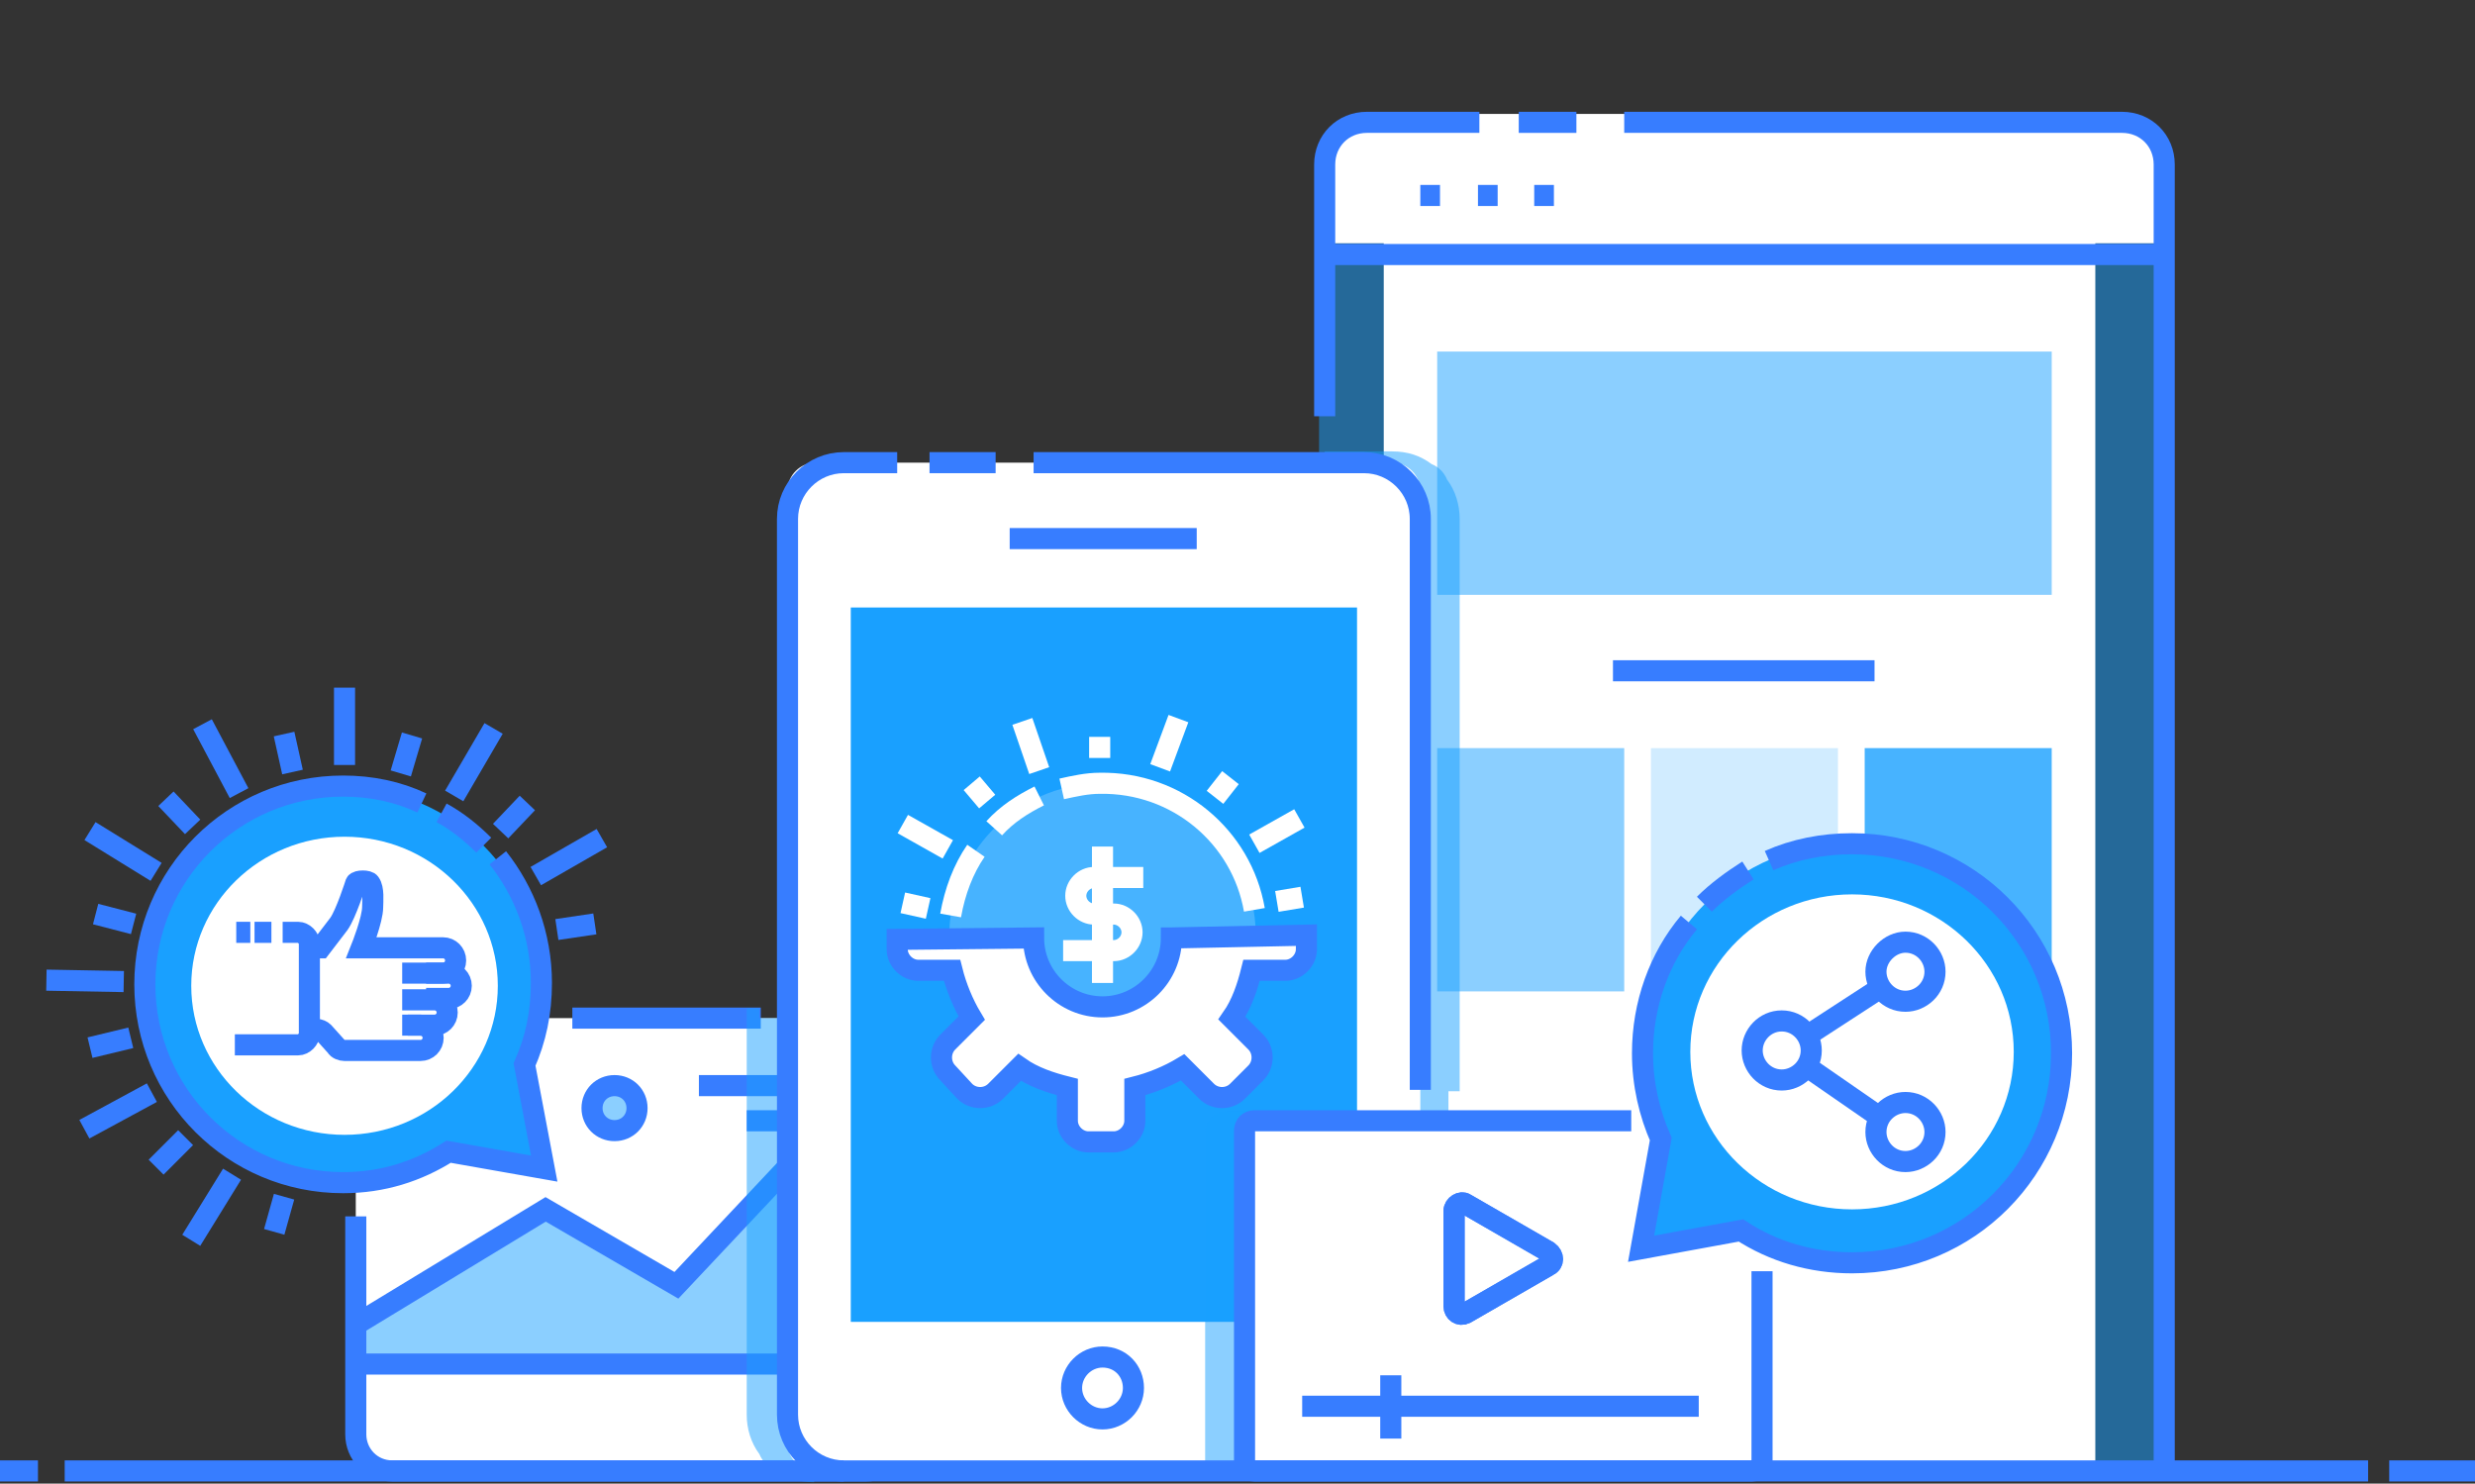<svg xmlns="http://www.w3.org/2000/svg" id="Layer_1" viewBox="52 -20.5 176 105.5">
  <rect x="52" y="-20.5" width="176" height="105.5" fill="#333333" stroke="none"/>
  <style>
    .st0{opacity:.5;fill:#19a0ff;enable-background:new}.st1{fill:#fff}.st2{fill:none;stroke:#377dff;stroke-width:1.5;stroke-miterlimit:10}.st5{fill:#19a0ff}.st7{fill:none;stroke:#fff;stroke-width:1.5;stroke-miterlimit:10}
  </style>
  <path id="mobileMarketing_319_" d="M205.6 84.4V-7.8c0-2-1.6-3.6-3.6-3.6h-52.6c-2 0-3.6 1.6-3.6 3.6v92.3l59.8-.1z" class="st0"/>
  <path id="mobileMarketing_317_" d="M201 84.1V-8.2c0-2-1.4-3.6-3-3.6h-44.6c-1.7 0-3 1.6-3 3.6v92.3H201z" class="st1"/>
  <path id="mobileMarketing_316_" d="M146.2-3.2v-6.2c0-1.7 1.3-3 3-3H203c1.7 0 3 1.3 3 3v6.2h-59.8z" class="st1"/>
  <path id="mobileMarketing_315_" d="M146.2 9.1V-8.8c0-1.7 1.3-3 3-3h8" class="st2"/>
  <path id="mobileMarketing_313_" d="M167.5-11.8h35.4c1.7 0 3 1.3 3 3v92.4" class="st2"/>
  <path id="mobileMarketing_312_" d="M160-11.8h4.1" class="st2"/>
  <path id="mobileMarketing_311_" d="M146.2-2.4h59.7" class="st2"/>
  <path id="mobileMarketing_310_" d="M153-6.6h1.4" class="st2"/>
  <path id="mobileMarketing_304_" d="M157.1-6.6h1.4" class="st2"/>
  <path id="mobileMarketing_303_" d="M161.1-6.6h1.4" class="st2"/>
  <path id="mobileMarketing_301_" d="M154.2 4.5h43.7v17.3h-43.7z" class="st0"/>
  <path id="mobileMarketing_300_" d="M154.2 32.7h13.3V50h-13.3z" class="st0"/>
  <path id="mobileMarketing_299_" fill="#19a0ff" d="M169.4 32.7h13.3V50h-13.3z" opacity=".2"/>
  <path id="mobileMarketing_295_" fill="#19a0ff" d="M184.6 32.7h13.3V50h-13.3z" opacity=".8"/>
  <path id="mobileMarketing_294_" d="M166.7 27.2h18.6" class="st2"/>
  <path id="mobileMarketing_284_" d="M79.9 84.1h33.7c1.4 0 2.6-1.1 2.6-2.6v-27c0-1.4-1.1-2.6-2.6-2.6H79.9c-1.4 0-2.6 1.1-2.6 2.6v27c0 1.4 1.2 2.6 2.6 2.6z" class="st1"/>
  <path id="mobileMarketing_283_" d="M77.3 73.7l13.5-8.2 9.3 5.4 7.9-8.4 8.2 9.2v4.8H77.3z" class="st0"/>
  <path id="mobileMarketing_281_" d="M116.2 76.5H77.3" class="st2"/>
  <path id="mobileMarketing_266_" d="M116.2 71.7l-8.2-9.2-7.9 8.4-9.3-5.4-13.5 8.2" class="st2"/>
  <path id="mobileMarketing_256_" d="M94.1 58.3c0 .9.7 1.6 1.6 1.6s1.6-.7 1.6-1.6-.7-1.6-1.6-1.6-1.6.7-1.6 1.6z" class="st0"/>
  <path id="mobileMarketing_250_" d="M94.1 58.3c0 .9.7 1.6 1.6 1.6s1.6-.7 1.6-1.6-.7-1.6-1.6-1.6-1.6.7-1.6 1.6z" class="st2"/>
  <path id="mobileMarketing_248_" d="M110.5 56.7h-8.8" class="st2"/>
  <path id="mobileMarketing_139_" d="M114 59.2h-8.9" class="st2"/>
  <path id="mobileMarketing_335_" d="M106.1 51.9H92.7" class="st2"/>
  <path id="mobileMarketing_331_" d="M77.3 66v15.5c0 1.4 1.1 2.6 2.6 2.6h33.7c1.4 0 2.6-1.1 2.6-2.6" class="st2"/>
  <path id="mobileMarketing_116_" d="M90.7 62.8l-1.4-7.4c.8-1.8 1.2-3.7 1.2-5.8 0-7.8-6.3-14.1-14.1-14.1s-14.1 6.3-14.1 14.1 6.3 14.1 14.1 14.1c2.8 0 5.3-.8 7.5-2.2l6.8 1.3z" class="st5"/>
  <path id="mobileMarketing_115_" d="M82 36.6c-1.7-.8-3.6-1.2-5.6-1.2-7.8 0-14.1 6.3-14.1 14.1s6.3 14.1 14.1 14.1c2.8 0 5.3-.8 7.5-2.2l6.8 1.2-1.4-7.4c.8-1.8 1.2-3.7 1.2-5.8 0-3.4-1.2-6.5-3.1-8.9" class="st2"/>
  <path id="mobileMarketing_112_" d="M86.4 39.6c-.9-.9-1.9-1.7-3-2.3" class="st2"/>
  <ellipse id="mobileMarketing_109_" cx="76.5" cy="49.6" class="st1" rx="10.9" ry="10.6"/>
  <g id="mobileMarketing_102_">
    <path id="mobileMarketing_747_" d="M82.3 50.5h1.6c.5 0 .9-.4.9-.9s-.4-.9-.9-.9h-1.6" class="st2"/>
    <path id="mobileMarketing_746_" d="M80.6 52.4h2.3c.5 0 .9-.4.9-.9s-.4-.9-.9-.9h-2.3" class="st2"/>
    <path id="mobileMarketing_745_" d="M81 52.4h.9c.5 0 .9.4.9.9s-.4.9-.9.9h-5.4c-.2 0-.5-.1-.6-.3l-.9-1c-.1-.1-.3-.2-.5-.2h-.2" class="st2"/>
    <path id="mobileMarketing_138_" d="M80.6 48.7h2.9c.5 0 .9-.4.9-.9s-.4-.9-.9-.9h-5.8s.8-2 .8-2.9c0-.4.1-1.3-.2-1.7-.1-.2-.9-.2-1 0 0 0-.7 2.2-1.2 2.9-.3.4-1.3 1.7-1.3 1.7h-1" class="st2"/>
    <path id="mobileMarketing_106_" d="M68.8 45.8h1" class="st2"/>
    <path id="mobileMarketing_104_" d="M72.1 45.8h1.1c.4 0 .8.4.8.8V53c0 .4-.4.8-.8.8h-4.5" class="st2"/>
    <path id="mobileMarketing_103_" d="M70.1 45.8h1.2" class="st2"/>
  </g>
  <path id="mobileMarketing_324_" d="M76.5 28.4v5.5" class="st2"/>
  <path id="mobileMarketing_323_" d="M81.3 31.8l-.8 2.7" class="st2"/>
  <path id="mobileMarketing_326_" d="M87.1 31.3l-2.8 4.8" class="st2"/>
  <path id="mobileMarketing_327_" d="M89.5 36.6l-1.9 2" class="st2"/>
  <path id="mobileMarketing_329_" d="M94.8 39.1l-4.7 2.7" class="st2"/>
  <path id="mobileMarketing_330_" d="M94.3 45.2l-2.7.4" class="st2"/>
  <path id="mobileMarketing_409_" d="M71.5 67.1l.7-2.5" class="st2"/>
  <path id="mobileMarketing_410_" d="M65.6 67.7l2.9-4.7" class="st2"/>
  <path id="mobileMarketing_411_" d="M63.1 62.5l2.1-2.1" class="st2"/>
  <path id="mobileMarketing_412_" d="M58 59.8l4.8-2.6" class="st2"/>
  <path id="mobileMarketing_413_" d="M58.4 54l2.9-.7" class="st2"/>
  <path id="mobileMarketing_414_" d="M55.3 49.2l5.5.1" class="st2"/>
  <path id="mobileMarketing_415_" d="M58.8 44.5l2.7.7" class="st2"/>
  <path id="mobileMarketing_416_" d="M58.4 38.6l4.7 2.9" class="st2"/>
  <path id="mobileMarketing_417_" d="M63.8 36.3l1.9 2" class="st2"/>
  <path id="mobileMarketing_418_" d="M66.4 31l2.6 4.9" class="st2"/>
  <path id="mobileMarketing_419_" d="M72.2 31.7l.6 2.7" class="st2"/>
  <path id="mobileMarketing_408_" d="M115.7 84.1c.7-.6 1.2-1.5 1.2-2.6h-.8v-9.7l.6-.5-.6-.6V54.5c0-1.4-1.1-2.6-2.6-2.6H106v-.7h-.9v28.9c0 1 .3 2 .9 2.8.2.5.6.9 1.1 1.1.8.6 1.7.9 2.8.9v-.8h5.8z" class="st0"/>
  <path id="mobileMarketing_407_" d="M155 82.1v-25h.8V16.4c0-1-.3-2-.9-2.8-.2-.5-.6-.9-1.1-1.1-.8-.6-1.7-.9-2.8-.9h-4.8V84H153c1.1.1 2-.8 2-1.9z" class="st0"/>
  <path id="mobileMarketing_516_" d="M151 84.1h-41c-1.1 0-2-.9-2-2V14.4c0-1.1.9-2 2-2h41c1.1 0 2 .9 2 2v67.7c0 1.1-.9 2-2 2z" class="st1"/>
  <path id="mobileMarketing_339_" d="M112 84.1c-2.2 0-4-1.8-4-4V16.4c0-2.2 1.8-4 4-4h3.8" class="st2"/>
  <path id="mobileMarketing_251_" d="M125.5 12.4H149c2.2 0 4 1.8 4 4V57" class="st2"/>
  <path id="mobileMarketing_513_" d="M123.8 17.8h13.3" class="st2"/>
  <path id="mobileMarketing_512_" d="M132.6 78.2c0 1.2-1 2.2-2.2 2.2-1.2 0-2.2-1-2.2-2.2s1-2.2 2.2-2.2c1.3 0 2.2 1 2.2 2.2z" class="st2"/>
  <path id="mobileMarketing_511_" d="M112.5 22.7h36v50.8h-36z" class="st5"/>
  <path id="mobileMarketing_97_" d="M118.1 12.4h4.7" class="st2"/>
  <path id="mobileMarketing_346_" d="M153 82.1V58.5h-13.8c-.8 0-1.5.7-1.5 1.5v23.5c0 .3.1.5.2.7H151c1.1-.1 2-1 2-2.1z" class="st0"/>
  <path id="mobileMarketing_814_" d="M176.6 84.1h-35.4c-.4 0-.7-.3-.7-.7V59.9c0-.4.3-.7.7-.7h35.4c.4 0 .7.3.7.7v23.5c0 .3-.3.7-.7.7z" class="st1"/>
  <path id="mobileMarketing_812_" d="M162.1 69.5l-5.9 3.4c-.4.2-.8-.1-.8-.5v-6.8c0-.4.5-.7.8-.5l5.9 3.4c.4.3.4.8 0 1z" class="st2"/>
  <path id="mobileMarketing_811_" d="M162.1 69.5l-5.9 3.4c-.4.2-.8-.1-.8-.5v-6.8c0-.4.5-.7.8-.5l5.9 3.4c.4.3.4.8 0 1z" class="st2"/>
  <path id="mobileMarketing_810_" d="M144.6 79.5h28.2" class="st2"/>
  <path id="mobileMarketing_809_" d="M150.9 81.8v-4.5" class="st2"/>
  <path id="mobileMarketing_426_" d="M168.8 68.2l1.4-7.8c-.8-1.8-1.3-3.9-1.3-6.1 0-8.2 6.6-14.9 14.9-14.9 8.2 0 14.9 6.6 14.9 14.9 0 8.2-6.6 14.9-14.9 14.9-2.9 0-5.6-.8-7.9-2.3l-7.1 1.3z" class="st5"/>
  <path id="mobileMarketing_425_" d="M177.8 40.7c1.8-.8 3.8-1.2 5.9-1.2 8.2 0 14.9 6.6 14.9 14.9 0 8.2-6.6 14.9-14.9 14.9-2.9 0-5.6-.8-7.9-2.3l-7.1 1.3 1.4-7.8c-.8-1.8-1.3-3.9-1.3-6.1 0-3.5 1.2-6.8 3.3-9.3" class="st2"/>
  <path id="mobileMarketing_424_" d="M173.2 43.8c.9-.9 2-1.7 3.1-2.4" class="st2"/>
  <ellipse id="mobileMarketing_423_" cx="183.7" cy="54.3" class="st1" rx="11.5" ry="11.2"/>
  <g id="mobileMarketing_95_">
    <path id="mobileMarketing_431_" d="M179.5 53.8l8-5.2" class="st2"/>
    <path id="mobileMarketing_430_" d="M187.5 60.2l-8.1-5.6" class="st2"/>
    <path id="mobileMarketing_429_" d="M178.7 52.1c1.2 0 2.1 1 2.1 2.1 0 1.2-1 2.1-2.1 2.1-1.2 0-2.1-1-2.1-2.1s.9-2.1 2.1-2.1z" class="st1"/>
    <path id="mobileMarketing_428_" d="M178.7 52.1c1.2 0 2.1 1 2.1 2.1 0 1.2-1 2.1-2.1 2.1-1.2 0-2.1-1-2.1-2.1s.9-2.1 2.1-2.1z" class="st2"/>
    <path id="mobileMarketing_427_" d="M187.5 46.5c1.2 0 2.1 1 2.1 2.1 0 1.2-1 2.1-2.1 2.1-1.2 0-2.1-1-2.1-2.1s1-2.1 2.1-2.1z" class="st1"/>
    <path id="mobileMarketing_422_" d="M187.5 46.5c1.2 0 2.1 1 2.1 2.1 0 1.2-1 2.1-2.1 2.1-1.2 0-2.1-1-2.1-2.1s1-2.1 2.1-2.1z" class="st2"/>
    <path id="mobileMarketing_421_" d="M187.5 57.9c1.2 0 2.1 1 2.1 2.1 0 1.2-1 2.1-2.1 2.1-1.2 0-2.1-1-2.1-2.1 0-1.2 1-2.1 2.1-2.1z" class="st1"/>
    <path id="mobileMarketing_420_" d="M187.5 57.9c1.2 0 2.1 1 2.1 2.1 0 1.2-1 2.1-2.1 2.1-1.2 0-2.1-1-2.1-2.1 0-1.2 1-2.1 2.1-2.1z" class="st2"/>
  </g>
  <path id="mobileMarketing_98_" d="M177.3 69.9v13.5c0 .4-.3.7-.7.7h-35.4c-.4 0-.7-.3-.7-.7V59.9c0-.4.3-.7.7-.7H168" class="st2"/>
  <g id="mobileMarketing_43_">
    <path id="mobileMarketing_189_" d="M56.6 84.1h163.8" class="st2"/>
    <path id="mobileMarketing_188_" d="M52 84.1h2.7" class="st2"/>
    <path id="mobileMarketing_187_" d="M221.9 84.1h6.1" class="st2"/>
  </g>
  <path id="mobileMarketing_452_" fill="#fff" d="M130.2 35.2c-6 .1-10.8 5.1-10.7 11.1.1 6 5.1 10.8 11.1 10.7 6-.1 10.8-5.1 10.7-11.1-.1-6.1-5.1-10.9-11.1-10.7z" opacity=".2"/>
  <path id="mobileMarketing_451_" d="M141.2 44.2c-.9-5.2-5.5-9.1-11-9-.9 0-1.8.2-2.7.4" class="st7"/>
  <path id="mobileMarketing_450_" d="M121.4 40c-.9 1.3-1.5 2.9-1.8 4.6" class="st7"/>
  <path id="mobileMarketing_449_" d="M125.9 36.1c-1.2.6-2.3 1.3-3.2 2.3" class="st7"/>
  <g id="mobileMarketing_446_">
    <path id="mobileMarketing_448_" d="M133.3 41.9h-3.5c-.7 0-1.3.6-1.3 1.3 0 .7.6 1.3 1.3 1.3h1.4c.7 0 1.3.6 1.3 1.3 0 .7-.6 1.3-1.3 1.3h-3.6" class="st7"/>
    <path id="mobileMarketing_447_" d="M130.4 39.7v9.7" class="st7"/>
  </g>
  <path id="mobileMarketing_444_" d="M135.3 46.2c0 2.7-2.2 4.9-4.9 4.9s-4.9-2.2-4.9-4.9l-9.7.1v.7c0 .8.7 1.5 1.5 1.5h2.4c.3 1.2.8 2.4 1.4 3.4l-1.7 1.7c-.6.6-.6 1.6 0 2.2l1.2 1.3c.6.6 1.6.6 2.2 0l1.7-1.7c1 .7 2.2 1.1 3.4 1.4v2.4c0 .8.7 1.5 1.5 1.5h1.8c.8 0 1.5-.7 1.5-1.5v-2.4c1.2-.3 2.4-.8 3.4-1.4l1.7 1.7c.6.6 1.6.6 2.2 0l1.3-1.3c.6-.6.6-1.6 0-2.2l-1.7-1.7c.7-1 1.1-2.2 1.4-3.4h2.4c.8 0 1.5-.7 1.5-1.5v-1l-9.6.2z" class="st1"/>
  <path id="mobileMarketing_442_" d="M135.3 46.2c0 2.7-2.2 4.9-4.9 4.9s-4.9-2.2-4.9-4.9l-9.7.1v.7c0 .8.7 1.5 1.5 1.5h2.4c.3 1.2.8 2.4 1.4 3.4l-1.7 1.7c-.6.6-.6 1.6 0 2.2l1.2 1.3c.6.6 1.6.6 2.2 0l1.7-1.7c1 .7 2.2 1.1 3.4 1.4v2.4c0 .8.7 1.5 1.5 1.5h1.8c.8 0 1.5-.7 1.5-1.5v-2.4c1.2-.3 2.4-.8 3.4-1.4l1.7 1.7c.6.6 1.6.6 2.2 0l1.3-1.3c.6-.6.6-1.6 0-2.2l-1.7-1.7c.7-1 1.1-2.2 1.4-3.4h2.4c.8 0 1.5-.7 1.5-1.5v-1l-9.6.2z" class="st2"/>
  <path id="mobileMarketing_440_" d="M130.2 31.9v1.5" class="st7"/>
  <path id="mobileMarketing_439_" d="M135.8 30.6l-1.3 3.5" class="st7"/>
  <path id="mobileMarketing_438_" d="M139.5 34.8l-1.1 1.4" class="st7"/>
  <path id="mobileMarketing_437_" d="M144.4 37.7l-3.2 1.8" class="st7"/>
  <path id="mobileMarketing_436_" d="M144.6 43.3l-1.8.3" class="st7"/>
  <path id="mobileMarketing_435_" d="M116.2 43.7l1.8.4" class="st7"/>
  <path id="mobileMarketing_434_" d="M116.2 38.1l3.2 1.8" class="st7"/>
  <path id="mobileMarketing_433_" d="M121.1 35.2l1.1 1.3" class="st7"/>
  <path id="mobileMarketing_432_" d="M124.7 30.8l1.2 3.5" class="st7"/>
</svg>